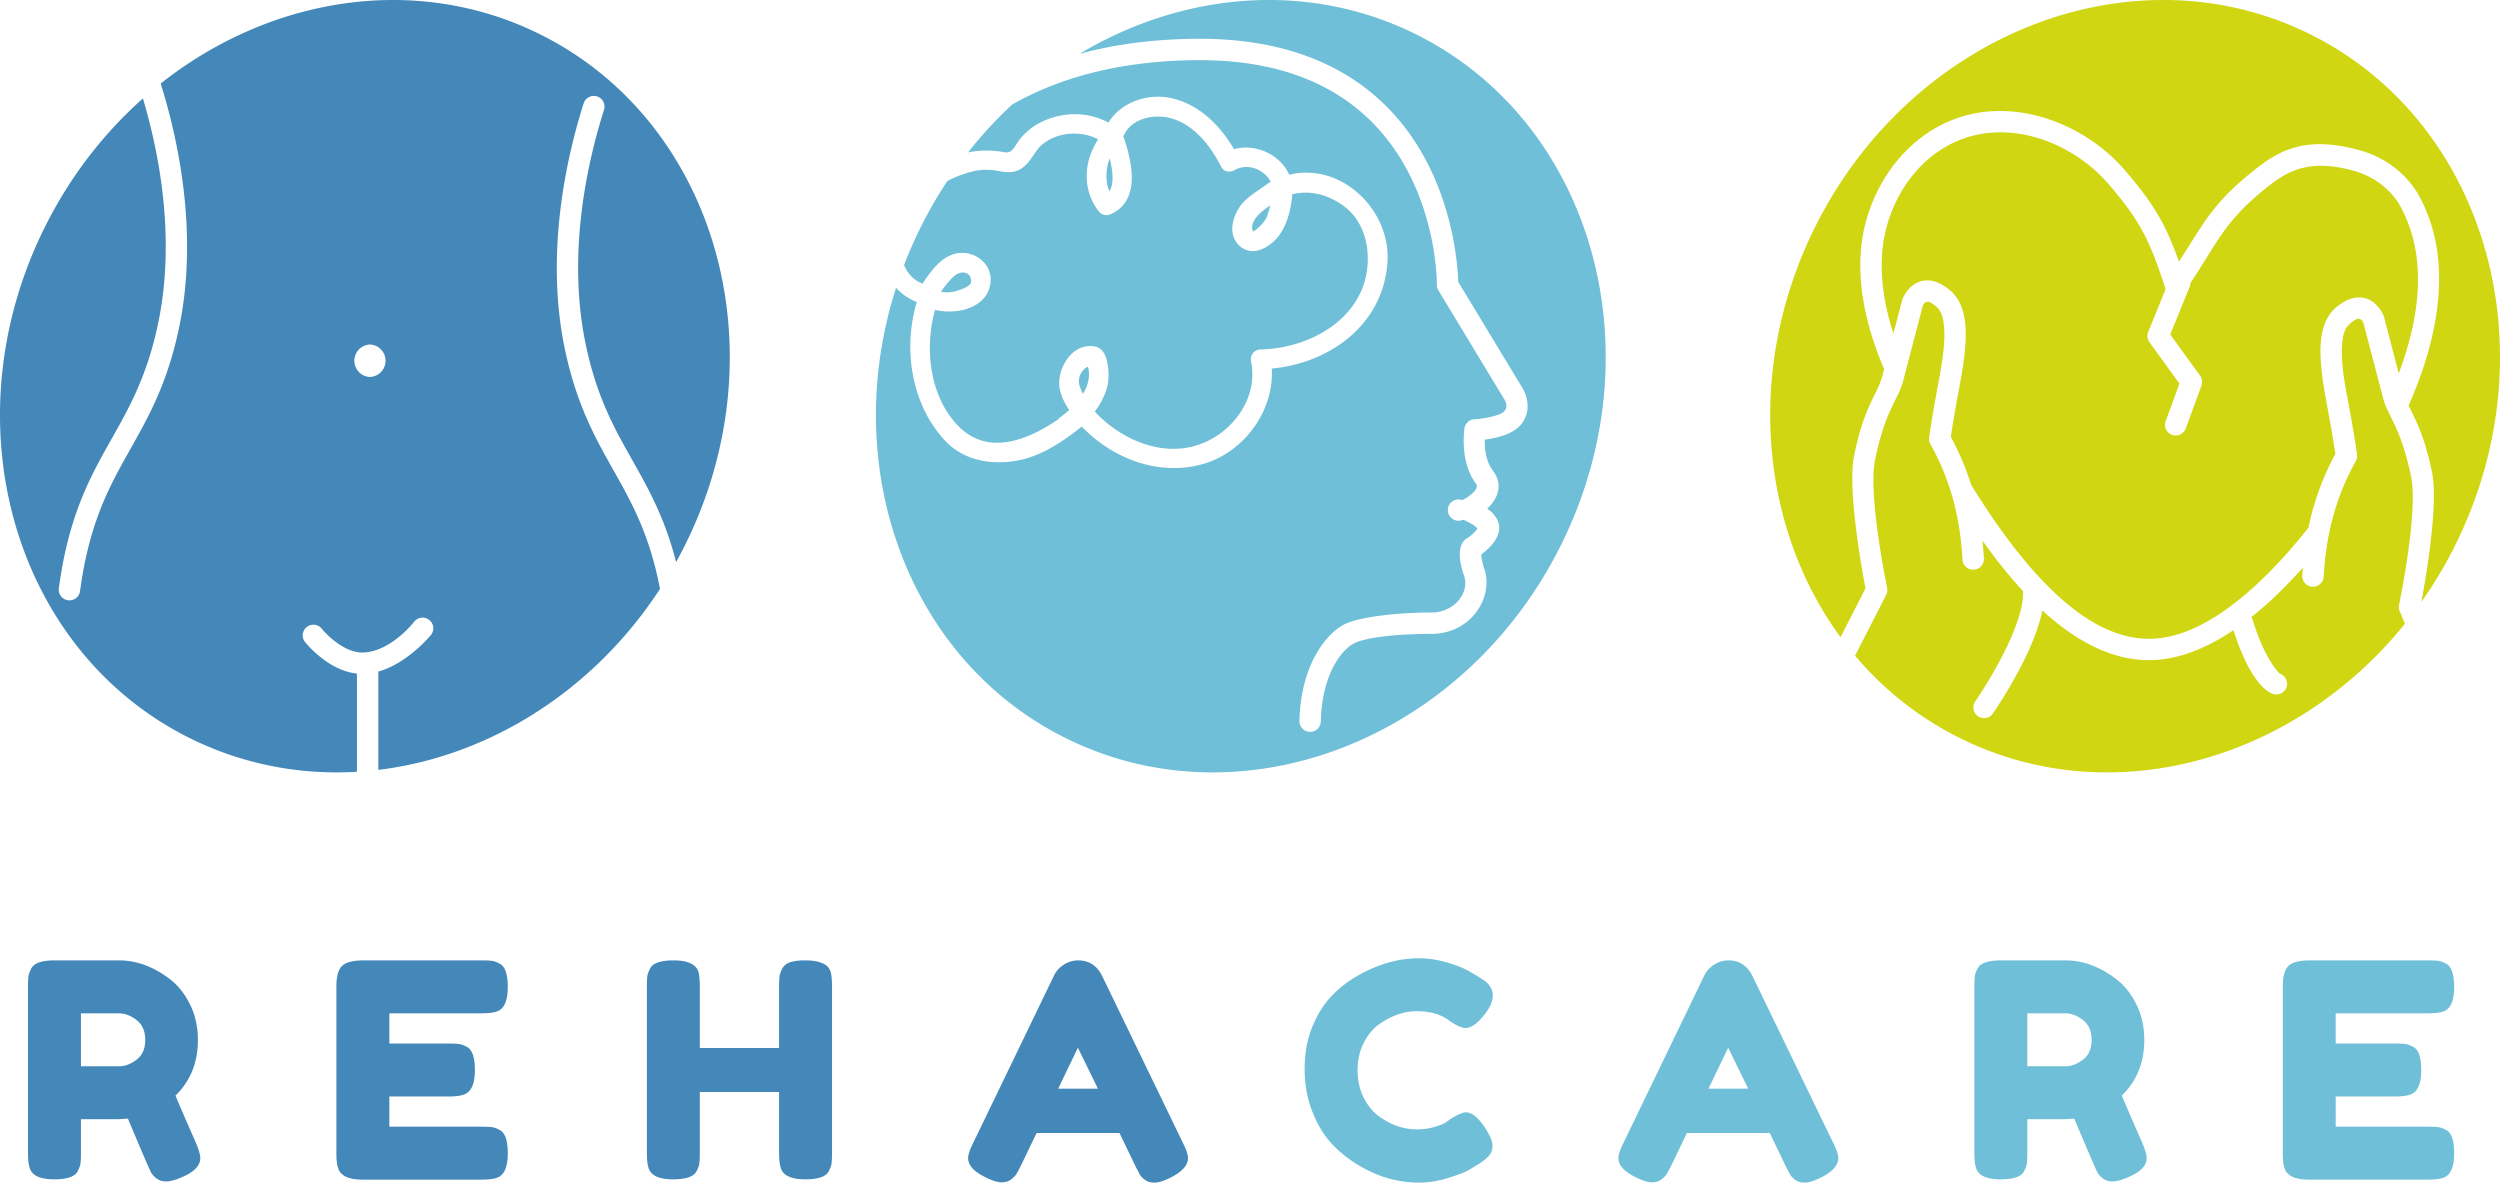 <svg xmlns="http://www.w3.org/2000/svg" height="128.759" width="272.189">
    <path d="M21.318 124.395c.326.782.488 1.346.488 1.694 0 .825-.673 1.52-2.019 2.084-.695.304-1.254.456-1.677.456-.423 0-.77-.103-1.042-.31a2.334 2.334 0 0 1-.603-.634c-.217-.413-1.063-2.378-2.54-5.895l-1.01.065H8.813v3.68c0 .5-.016.874-.049 1.124-.032.25-.135.537-.309.863-.304.586-1.15.879-2.54.879-1.52 0-2.41-.402-2.67-1.205-.131-.37-.196-.934-.196-1.693v-18.075c0-.5.016-.874.049-1.124.032-.25.135-.537.31-.863.303-.586 1.15-.879 2.54-.879h7.034c1.91 0 3.767.695 5.569 2.084.868.673 1.585 1.585 2.149 2.736.565 1.15.847 2.432.847 3.843 0 2.453-.814 4.472-2.443 6.057.478 1.15 1.216 2.855 2.215 5.113zm-12.506-8.304h4.169c.63 0 1.259-.24 1.889-.717.63-.477.944-1.194.944-2.15 0-.955-.315-1.676-.944-2.165-.63-.488-1.281-.733-1.954-.733H8.812zM42.389 122.67h10.03c.5 0 .874.015 1.124.048.25.033.537.136.863.31.586.303.879 1.15.879 2.54 0 1.52-.402 2.41-1.205 2.67-.369.13-.934.196-1.693.196H39.49c-1.52 0-2.41-.413-2.67-1.238-.13-.347-.196-.901-.196-1.66v-18.108c0-1.107.206-1.862.619-2.263.413-.402 1.194-.603 2.345-.603h12.831c.5 0 .874.016 1.124.049.25.032.537.136.863.31.586.303.879 1.15.879 2.54 0 1.52-.402 2.41-1.205 2.67-.369.13-.934.195-1.693.195h-9.998v3.29h6.448c.5 0 .874.016 1.123.049.25.032.538.135.863.309.587.304.88 1.15.88 2.54 0 1.52-.413 2.41-1.238 2.67-.369.13-.933.196-1.693.196h-6.383zM85.181 105.441c.174-.325.467-.553.88-.684.412-.13.933-.195 1.563-.195.63 0 1.129.054 1.498.163.37.108.651.239.847.39.195.153.347.37.456.652.108.37.163.934.163 1.694v18.074c0 .5-.017.874-.05 1.124-.032.25-.135.537-.309.863-.304.586-1.15.879-2.54.879-1.52 0-2.41-.402-2.67-1.205-.13-.37-.196-.934-.196-1.693v-6.612h-8.63v6.644c0 .5-.016.874-.049 1.124-.032.25-.136.537-.31.863-.303.586-1.15.879-2.54.879-1.52 0-2.41-.402-2.67-1.205-.13-.37-.195-.934-.195-1.693v-18.075c0-.5.016-.874.049-1.124.032-.25.135-.537.309-.863.304-.586 1.15-.879 2.54-.879 1.52 0 2.42.402 2.703 1.205.109.37.163.934.163 1.694v6.643h8.63v-6.676c0-.5.017-.874.05-1.124.032-.25.135-.537.308-.863zM119.996 106.255l8.792 18.173c.37.738.555 1.292.555 1.66 0 .782-.631 1.488-1.89 2.118-.738.369-1.318.553-1.742.553-.423 0-.771-.098-1.042-.293-.272-.195-.466-.402-.586-.619-.12-.217-.288-.542-.506-.977l-1.693-3.517h-9.021l-1.694 3.517c-.216.435-.385.75-.504.945-.12.195-.314.396-.586.602-.271.206-.62.31-1.042.31-.424 0-1.005-.185-1.743-.554-1.259-.608-1.889-1.303-1.889-2.084 0-.37.185-.923.554-1.661l8.793-18.205c.239-.5.603-.901 1.09-1.205a2.884 2.884 0 0 1 1.549-.456c1.172 0 2.04.565 2.605 1.693zm-2.639 7.817l-2.15 4.461h4.333z"
          fill="#4388b9"/>
    <path d="M157.448 122.18l.585-.423c.739-.434 1.26-.651 1.564-.651.672 0 1.4.608 2.182 1.824.477.76.716 1.368.716 1.823 0 .456-.147.836-.44 1.14a5.148 5.148 0 0 1-1.026.814c-.39.24-.765.467-1.122.684-.36.218-1.092.5-2.2.847-1.107.347-2.176.521-3.207.521a12.5 12.5 0 0 1-3.127-.407c-1.053-.271-2.138-.727-3.256-1.368a13.459 13.459 0 0 1-3.013-2.345c-.89-.922-1.623-2.106-2.197-3.55-.576-1.443-.864-3.012-.864-4.705 0-1.694.282-3.23.846-4.608.566-1.38 1.287-2.519 2.167-3.42a12.363 12.363 0 0 1 3.012-2.263c2.128-1.173 4.267-1.759 6.416-1.759 1.02 0 2.057.157 3.11.472 1.053.315 1.851.635 2.394.961l.781.456c.39.239.695.434.912.586.564.456.847.972.847 1.547s-.228 1.178-.684 1.807c-.847 1.173-1.607 1.76-2.28 1.76-.39 0-.944-.24-1.661-.717-.911-.739-2.127-1.108-3.647-1.108-1.412 0-2.801.489-4.17 1.466-.65.478-1.193 1.15-1.627 2.02-.435.867-.651 1.85-.651 2.946 0 1.097.216 2.08.65 2.948.435.868.989 1.552 1.662 2.051 1.324.956 2.703 1.433 4.136 1.433.673 0 1.308-.087 1.905-.26.598-.174 1.026-.348 1.287-.521zM190.796 106.255l8.793 18.173c.368.738.554 1.292.554 1.66 0 .782-.63 1.488-1.89 2.118-.737.369-1.318.553-1.742.553-.423 0-.771-.098-1.042-.293-.272-.195-.466-.402-.586-.619a30.021 30.021 0 0 1-.504-.977l-1.694-3.517h-9.021l-1.693 3.517c-.218.435-.386.75-.506.945-.12.195-.314.396-.586.602-.271.206-.62.31-1.042.31-.424 0-1.004-.185-1.742-.554-1.26-.608-1.89-1.303-1.89-2.084 0-.37.186-.923.555-1.661l8.792-18.205c.24-.5.603-.901 1.092-1.205a2.88 2.88 0 0 1 1.547-.456c1.172 0 2.04.565 2.605 1.693zm-2.639 7.817l-2.15 4.461h4.333zM233.23 124.395c.326.782.489 1.346.489 1.694 0 .825-.674 1.52-2.02 2.084-.694.304-1.254.456-1.676.456-.424 0-.771-.103-1.043-.31a2.352 2.352 0 0 1-.603-.634c-.216-.413-1.062-2.378-2.54-5.895l-1.01.065h-4.102v3.68c0 .5-.017.874-.05 1.124-.032.25-.135.537-.308.863-.304.586-1.151.879-2.54.879-1.52 0-2.411-.402-2.671-1.205-.13-.37-.196-.934-.196-1.693v-18.075c0-.5.017-.874.05-1.124.031-.25.135-.537.309-.863.304-.586 1.15-.879 2.54-.879h7.034c1.91 0 3.767.695 5.57 2.084.868.673 1.584 1.585 2.149 2.736.564 1.15.847 2.432.847 3.843 0 2.453-.815 4.472-2.443 6.057a262.82 262.82 0 0 0 2.215 5.113zm-12.505-8.304h4.168c.63 0 1.259-.24 1.89-.717.629-.477.944-1.194.944-2.15 0-.955-.315-1.676-.944-2.165-.631-.488-1.282-.733-1.955-.733h-4.103zM254.301 122.67h10.03c.5 0 .874.015 1.124.048.25.033.537.136.864.31.585.303.878 1.15.878 2.54 0 1.52-.401 2.41-1.205 2.67-.368.13-.933.196-1.693.196h-12.896c-1.52 0-2.41-.413-2.671-1.238-.13-.347-.195-.901-.195-1.66v-18.108c0-1.107.206-1.862.619-2.263.412-.402 1.193-.603 2.344-.603h12.832c.499 0 .873.016 1.123.049.25.032.537.136.864.31.585.303.878 1.15.878 2.54 0 1.52-.401 2.41-1.205 2.67-.368.13-.933.195-1.693.195H254.3v3.29h6.448c.5 0 .874.016 1.124.049.25.032.538.135.863.309.587.304.879 1.15.879 2.54 0 1.52-.412 2.41-1.238 2.67-.37.13-.933.196-1.693.196H254.3z"
          fill="#6ebfd7"/>
    <path d="M117.543 5.861c11.26-6.745 24.957-7.986 36.764-2.056 19.192 9.642 26.165 34.605 15.56 55.71-10.602 21.107-34.79 30.416-53.982 20.775C98.71 71.66 91.32 50.76 97.56 31.334a5.878 5.878 0 0 0 2.255 1.548c-1.527 5.087-.608 11.146 3.079 15.096 2.027 2.171 5.018 2.676 7.828 2.174 2.648-.473 4.968-2.055 7.059-3.71l.037.04.044.054c.068.086.142.155.218.21 3.385 3.354 8.397 5.152 13.08 3.718 4.369-1.338 7.577-5.805 7.3-10.339 6.289-.587 12.046-4.706 12.594-11.426.47-5.777-5-11.07-10.69-9.678-.992-2.212-3.676-3.433-6.008-2.777-1.544-2.652-3.908-4.988-7.014-5.597-2.498-.49-5.345.532-6.661 2.702-2.36-1.285-5.263-1.193-7.661.123-.64.35-1.207.833-1.706 1.357-.31.328-.562.756-.834 1.142-.255.357-.515.702-1.03.612-1.394-.246-2.731-.263-4.053.008a45.5 45.5 0 0 1 4.81-5.216c4.677-2.659 11.213-4.778 20.185-4.826 7.914-.04 13.438 2.123 17.28 5.216 8.92 7.183 8.769 19.24 8.769 19.24-.003.217.055.43.168.616l7.233 11.958.004.008s.396.615-.042 1.155c-.252.308-.766.452-1.258.584-.996.267-2.013.32-2.013.32a1.165 1.165 0 0 0-1.088.972s-.559 3.637 1.213 5.983c.308.408.008.756-.26 1.023a4.858 4.858 0 0 1-1.174.828 1.163 1.163 0 1 0 .075 2.133s.7.275 1.26.68c.095.068.218.186.295.264l-.025.045a2.195 2.195 0 0 1-.232.298 5.21 5.21 0 0 1-.812.705c-.272.116-1.517.838-.38 4.117.612 1.764-.99 3.993-3.576 3.993-3.713 0-7.955.483-9.544 1.33-1.667.889-4.661 4.062-4.807 10.497a1.164 1.164 0 0 0 2.327.052c.116-5.137 2.245-7.785 3.575-8.494 1.405-.75 5.168-1.057 8.449-1.057 4.412 0 6.819-4.076 5.775-7.084a6.676 6.676 0 0 1-.335-1.558c.352-.264.947-.752 1.359-1.309.378-.509.602-1.077.602-1.612 0-.595-.318-1.22-.888-1.737a4.742 4.742 0 0 0-.418-.334c.218-.203.426-.428.602-.672.71-.983.983-2.196-.01-3.511-.783-1.037-.886-2.44-.855-3.332.613-.085 1.415-.235 2.13-.49.758-.272 1.418-.672 1.818-1.166 1.463-1.797.221-3.843.221-3.843l-7.066-11.681c-.06-2.13-.787-13.613-9.632-20.734-4.174-3.361-10.154-5.776-18.752-5.73-4.944.026-9.194.647-12.836 1.64zm43.352 54.77a1.157 1.157 0 0 1-.556.141s.228.042.556-.142zm-57.76-40.91a11.91 11.91 0 0 1 2.822-1.073c.89-.21 1.82-.2 2.715-.041.743.132 1.373.248 2.1-.035.527-.204.956-.607 1.332-1.09.441-.565.803-1.254 1.288-1.678 1.644-1.437 4.237-1.632 6.159-.643-.552.954-1.003 1.867-1.17 3.08-.238 1.743.186 3.453 1.29 4.822.118.146.31.27.525.328.216.057.447.044.623-.027 1.517-.613 2.188-1.826 2.36-3.257.206-1.707-.343-3.744-.868-5.252.76-1.898 3.157-2.478 5.048-2.01 2.593.642 4.422 3 5.57 5.262.235.462.632.62 1.016.566a1.11 1.11 0 0 0 .46-.148c1.419-.805 3.234-.105 3.938 1.267-.278.167-.543.359-.838.57-.776.56-1.525.991-2.177 1.711-.565.627-1.075 1.629-1.15 2.59-.055.72.123 1.416.634 1.96.703.747 1.547.842 2.357.584.699-.222 1.372-.734 1.855-1.279 1.056-1.19 1.55-3.116 1.67-4.77 1.9-.488 3.842.031 5.469 1.17 2.134 1.493 2.928 4.091 2.724 6.598-.474 5.826-6.327 9.01-11.648 9.125-.715.016-1.17.645-1.03 1.32.838 4.043-2.145 7.962-5.94 9.124-3.913 1.198-8.132-.65-10.89-3.483l-.175-.222a7.704 7.704 0 0 0 1.256-2.376c.303-.952.287-1.973.096-2.942-.143-.729-.392-1.226-.8-1.51-.293-.202-.679-.316-1.216-.283-1.89.116-3.088 2.088-3.21 3.768-.058.796.18 1.59.573 2.346.149.29.322.573.508.848a11.6 11.6 0 0 1-.987.798c-.1.073-.181.154-.247.241-1.401.952-2.95 1.79-4.522 2.223-2.247.62-4.54.386-6.451-1.66-3.004-3.219-3.557-8.334-2.405-12.5 1.2.282 2.627.229 3.78-.228 1.238-.491 2.157-1.422 2.273-2.812.157-1.899-1.533-3.277-3.29-3.166-.928.059-1.719.51-2.4 1.155-.664.63-1.222 1.448-1.72 2.183-.969-.353-1.63-1.102-2.012-2.013a47.452 47.452 0 0 1 4.706-9.142zm15.316 20.204c-.746.313-1.167 1.286-.903 2.1.096.297.219.58.36.855.048-.08.095-.16.139-.241.453-.834.662-1.756.404-2.714zm-16.002-8.172c.522.122 1.073.1 1.616-.061.328-.097.78-.233 1.156-.445.183-.104.352-.22.445-.376.074-.124.067-.3.037-.466-.033-.184-.104-.366-.22-.476-.476-.452-1.184-.256-1.642.165-.532.49-.972 1.067-1.392 1.66zm35.855-9.409c-.153.113-.301.223-.443.326-.37.268-.802.626-1.122 1.047-.263.345-.46.732-.408 1.15.014.12.058.251.084.318a.63.63 0 0 0 .086-.031c.094-.044.19-.107.286-.18.526-.401 1.069-1.103 1.177-1.45.121-.392.24-.784.34-1.18zm-17.483-5.093c-.106.253-.19.517-.244.801-.174.937-.161 1.91.202 2.767.25-.367.34-.85.349-1.37.013-.704-.121-1.472-.307-2.198z"
          fill="#6ebfd7" fill-rule="evenodd"/>
    <path d="M201.972 71.39l3.387-6.623c.12-.235.157-.504.105-.763 0 0-2.116-10.12-1.315-13.954 1.162-5.55 2.527-6.526 3.062-8.59.512-1.978 1.996-7.642 2.133-8.167.045-.113.159-.34.385-.417.278-.096.603.105 1.119.547.57.49.752 1.321.821 2.285.136 1.89-.294 4.248-.702 6.397-.542 2.847-.932 5.502-.932 5.502-.038.254.01.513.134.737 2.46 4.406 3.259 8.562 3.508 12.632a1.165 1.165 0 0 0 2.324-.143 43.605 43.605 0 0 0-.165-1.979c1.37 1.926 2.85 3.807 4.424 5.508.063 1.706-.736 3.87-1.677 5.877-1.534 3.268-3.523 6.118-3.523 6.118a1.164 1.164 0 0 0 1.91 1.333s2.1-3.01 3.72-6.463c.737-1.57 1.36-3.23 1.677-4.759 3.42 3.14 7.222 5.279 11.242 5.404 3.19.1 6.447-1.167 9.564-3.261 2.134 6.725 4.42 6.974 4.42 6.974a1.164 1.164 0 0 0 .62-2.24c-.062-.056-1.636-1.524-2.948-5.848a1.169 1.169 0 0 0-.146-.31 37.909 37.909 0 0 0 2.206-1.898 51.079 51.079 0 0 0 3.4-3.49c-.024.297-.045.593-.064.888a1.165 1.165 0 0 0 2.324.143c.25-4.07 1.048-8.226 3.508-12.632.126-.224.172-.483.135-.737 0 0-.39-2.655-.93-5.502-.41-2.15-.84-4.508-.705-6.397.07-.964.252-1.796.823-2.285.515-.442.84-.643 1.117-.547.227.078.342.304.384.415.139.527 1.623 6.191 2.136 8.17.535 2.063 1.899 3.04 3.06 8.59.802 3.832-1.313 13.953-1.313 13.953a1.17 1.17 0 0 0 .065.681l.574 1.371c-12.1 15.008-32.172 20.626-48.588 12.38a35.684 35.684 0 0 1-11.28-8.9zm33.81-39.91l-.007-.021c-1.646-5.071-2.636-7.287-6.216-11.432-3.44-3.984-9.203-6.523-14.474-5.32-6.012 1.37-9.802 7.23-10.174 12.98-.19 2.92.318 5.81 1.236 8.627l.956-3.65c.009-.033.018-.066.03-.099 0 0 .555-1.45 1.84-1.891.787-.27 1.927-.271 3.39.982.989.848 1.508 2.212 1.628 3.885.149 2.066-.291 4.648-.738 6.999-.41 2.153-.73 4.195-.857 5.02a29.065 29.065 0 0 1 2.207 5.215c2.173 3.523 4.772 7.278 7.7 10.364 3.396 3.578 7.22 6.276 11.378 6.406 4.106.129 8.266-2.445 12.062-5.963 1.99-1.846 3.876-3.96 5.59-6.131a29.002 29.002 0 0 1 2.934-8.036 147.05 147.05 0 0 0-.858-5.021c-.446-2.35-.885-4.933-.737-6.999.12-1.673.639-3.037 1.628-3.885 1.463-1.253 2.604-1.252 3.39-.982 1.285.441 1.84 1.89 1.84 1.89a.876.876 0 0 1 .03.1s.924 3.525 1.605 6.136c2.24-5.951 3.184-12.468.29-17.977-.068-.132-1.432-3.096-5.352-4.13-4.755-1.254-7.06.054-9.414 1.95-4.52 3.636-5.153 5.747-8.204 10.314a1.15 1.15 0 0 1-.085.41l-2.113 5.196 3.252 4.489c.228.314.284.72.149 1.084l-1.73 4.703a1.165 1.165 0 0 1-2.185-.804l1.516-4.12-3.266-4.51a1.165 1.165 0 0 1-.136-1.121zm-35.395 37.896c-8.823-12.05-10.411-29.443-2.698-44.796 10.603-21.107 34.792-30.415 53.983-20.775 19.192 9.642 26.165 34.605 15.561 55.71a47.079 47.079 0 0 1-3.601 6.017c.477-2.566 1.876-10.684 1.16-14.105-.887-4.238-1.884-5.843-2.553-7.274 3.194-7.227 4.917-15.632 1.278-22.559-.09-.168-1.813-3.977-6.821-5.298-5.792-1.528-8.599.079-11.465 2.387-4.403 3.543-5.316 5.675-8 9.804-1.387-3.933-2.652-6.208-5.911-9.982-3.973-4.602-10.661-7.457-16.752-6.069-7.025 1.601-11.547 8.38-11.981 15.101-.28 4.314.82 8.577 2.546 12.658l-.177.681c-.54 2.089-1.91 3.08-3.085 8.697-.756 3.618.852 12.49 1.233 14.492z"
          fill="#d0d611" fill-rule="evenodd"/>
    <path d="M38.862 84.03c-6.229.367-12.517-.813-18.345-3.74C1.326 70.649-5.647 45.686 4.955 24.58c2.737-5.448 6.379-10.11 10.605-13.861 1.698 5.686 3.657 15.21 1.612 24.703-1.323 6.145-3.491 9.613-5.552 13.303-2.168 3.882-4.233 7.994-5.22 15.374a1.165 1.165 0 0 0 2.307.309c.935-6.985 2.894-10.874 4.945-14.548 2.16-3.867 4.41-7.51 5.796-13.948 2.26-10.494-.132-21.025-1.954-26.816C29.472-.38 45.441-2.974 58.94 3.806 78.13 13.445 85.103 38.41 74.5 59.515c-.286.57-.582 1.131-.89 1.686-1.138-4.489-2.758-7.527-4.416-10.481-2.007-3.575-4.089-7.016-5.375-12.985-2.182-10.132.2-20.297 1.95-25.795a1.164 1.164 0 0 0-2.218-.706c-1.831 5.752-4.29 16.39-2.007 26.99 1.349 6.264 3.514 9.884 5.62 13.635 1.846 3.29 3.628 6.689 4.695 12.256C64.543 75.343 53.096 82.383 41.19 83.82V73.12c3.26-.92 5.767-4.031 5.767-4.031a1.165 1.165 0 0 0-1.828-1.441s-2.46 3.211-5.483 3.392c-.967.058-1.86-.34-2.594-.806a9.1 9.1 0 0 1-2.016-1.778 1.164 1.164 0 0 0-1.825 1.446s1.027 1.302 2.593 2.297c.883.562 1.931 1.017 3.058 1.14zm1.405-46.522a1.77 1.77 0 0 0 0 3.536 1.769 1.769 0 0 0 0-3.536z"
          fill="#4388b9" fill-rule="evenodd"/>
</svg>
